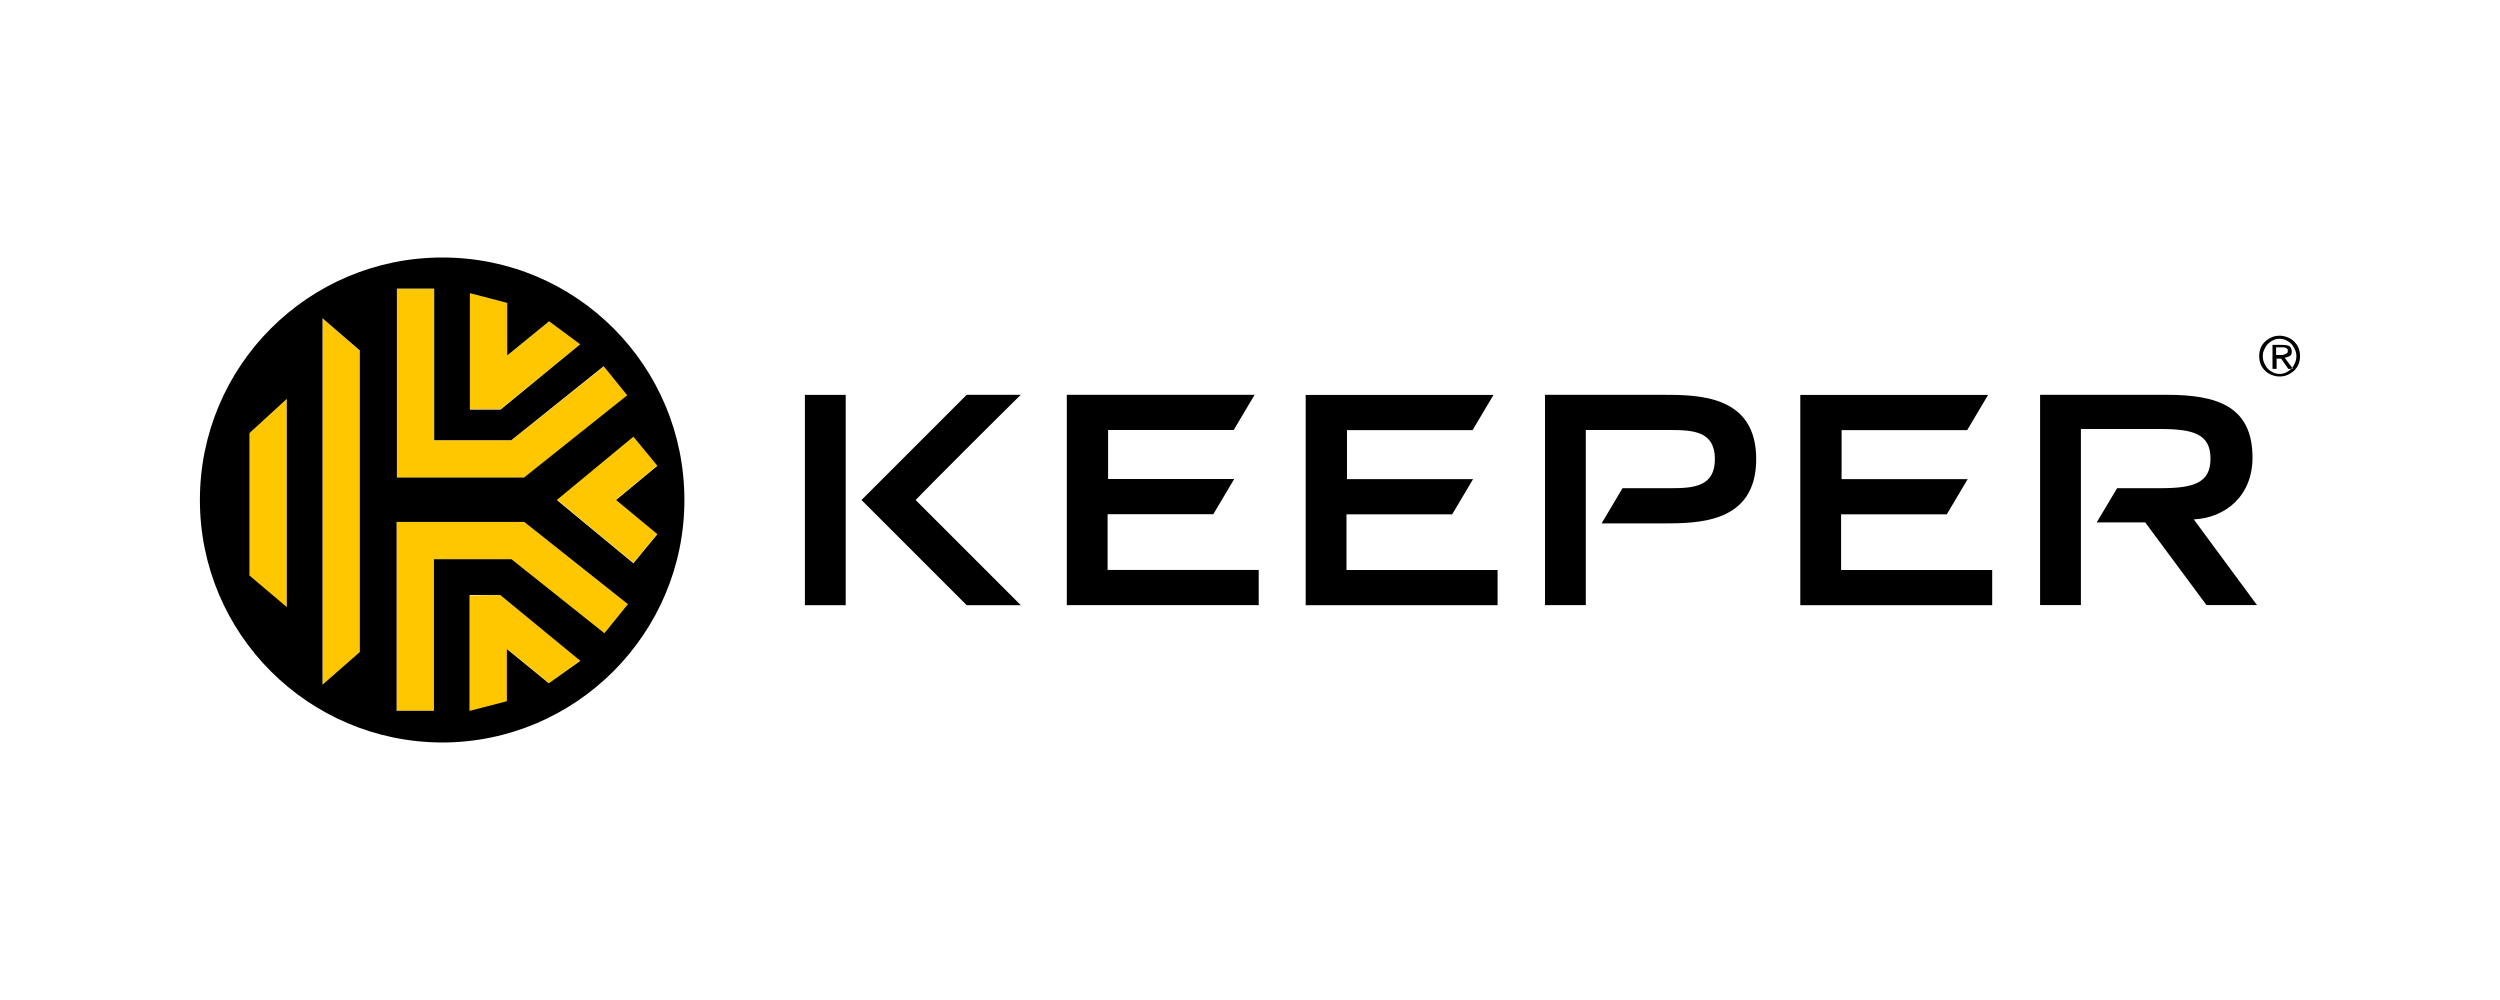 <?xml version="1.0" encoding="UTF-8"?>
<svg id="Layer_1" data-name="Layer 1" xmlns="http://www.w3.org/2000/svg" viewBox="0 0 250 100">
  <defs>
    <style>
      .cls-1 {
        fill-rule: evenodd;
      }

      .cls-2 {
        fill: #ffc700;
      }
    </style>
  </defs>
  <path class="cls-2" d="M24.95,43.31l3.73-3.42v20.88l-3.73-3.22v-14.24ZM62.78,39.54l-2.35-2.91-9.29,7.4h-7.71v-15.16h-3.73v18.89h12.76l10.31-8.22ZM58.03,34.43l-3.11-2.3-4.19,3.42v-5.26l-3.73-.97v11.59h3.06s7.96-6.48,7.96-6.48ZM32.25,68.48l3.73-3.27v-30.12l-3.73-3.27v36.65ZM65.74,46.53l-2.4-2.91-7.66,6.33,7.66,6.33,2.4-2.91-4.13-3.42s4.13-3.42,4.13-3.42ZM39.65,52.19v18.89h3.73v-15.16h7.76l9.29,7.4,2.35-2.91-10.36-8.22s-12.76,0-12.76,0ZM47,59.55v11.59l3.73-.97v-5.26l4.19,3.42,3.11-2.3-8.01-6.53s-3.01.05-3.01.05Z"/>
  <path class="cls-1" d="M110.76,51.43v5.56h15.11v3.52h-19.19v-21.03h18.78l-2.09,3.52h-12.56v4.9h12.61l-2.09,3.52h-10.57M134.7,51.43h10.52l2.09-3.52h-12.61v-4.9h12.56l2.09-3.52h-18.78v21.03h19.19v-3.52h-15.11v-5.56M184.16,51.43h10.52l2.09-3.52h-12.61v-4.9h12.56l2.09-3.52h-18.78v21.03h19.19v-3.52h-15.11v-5.56M102.08,39.48h-5.41l-10.52,10.52,10.52,10.52h5.41l-10.52-10.52c1.79-1.84,7.96-8.01,10.52-10.52M80.49,60.52h4.08v-21.03h-4.08v21.03ZM219.38,51.94c3.11-.15,5.87-2.3,5.87-6.18,0-5.16-3.57-6.28-8.58-6.28h-12.66v21.03h4.08v-17.61h7.91c3.37,0,5.05.51,5.05,2.96s-1.68,2.96-5.05,2.96h-4.29l-2.04,3.42h4.85l6.13,8.27h5.05l-6.33-8.58M166.24,39.48h-11.74v21.03h4.08v-17.51h8.52c2.35,0,4.39.2,4.39,2.91s-2.04,2.91-4.39,2.91h-4.85l-2.09,3.52h6.07c3.57,0,9.39,0,9.39-6.43s-5.82-6.43-9.39-6.43M68.44,50c0,13.37-10.87,24.25-24.25,24.25-13.37-.05-24.2-10.87-24.2-24.25s10.82-24.25,24.25-24.25,24.2,10.87,24.2,24.25ZM47,40.96h3.06l7.96-6.53-3.11-2.3-4.19,3.42v-5.26l-3.73-.97s0,11.64,0,11.64ZM39.65,47.75h12.76l10.31-8.22-2.35-2.91-9.24,7.4h-7.71v-15.16h-3.73v18.89h-.05ZM28.68,39.89l-3.73,3.42v14.24l3.73,3.16v-20.83ZM36.03,35.09l-3.78-3.27v36.65l3.73-3.27v-30.12h.05ZM58.03,66.08l-8.01-6.58h-3.06v11.59l3.73-.97v-5.21l4.19,3.42,3.16-2.25ZM62.78,60.41l-10.36-8.22h-12.76v18.89h3.73v-15.16h7.76l9.29,7.4s2.35-2.91,2.35-2.91ZM65.74,53.42l-4.13-3.42,4.13-3.42-2.4-2.91-7.66,6.33,7.66,6.33,2.4-2.91ZM228.47,35.76c.2,0,.36-.1.51-.15.15-.1.2-.26.2-.46s-.1-.41-.2-.51c-.15-.1-.41-.15-.71-.15h-1.02v2.4h.41v-1.02h.46l.71,1.02h.46l-.82-1.12h0ZM228.32,35.5h-.71v-.77h.77c.05,0,.15.05.2.05.05.05.1.05.15.1.05.05.05.1.05.2s0,.15-.05.2-.1.1-.15.1c-.1.05-.2.1-.26.1ZM230,35.61c0-.31-.05-.56-.15-.82-.1-.26-.26-.46-.46-.66s-.41-.31-.66-.41c-.26-.1-.51-.15-.77-.15s-.56.05-.77.15c-.26.1-.46.26-.66.41-.2.2-.36.41-.46.66-.1.26-.15.51-.15.82s.05.56.15.82c.1.26.26.46.46.66s.41.31.66.41c.26.1.51.15.77.15s.56-.05.77-.15c.26-.1.46-.26.66-.41.2-.2.36-.41.46-.66.1-.26.15-.51.15-.82ZM229.64,35.61c0,.26-.05.46-.15.71-.1.2-.2.41-.36.56-.15.15-.31.26-.51.36s-.41.15-.66.15-.46-.05-.66-.15c-.2-.1-.36-.2-.51-.36-.15-.15-.26-.36-.36-.56s-.15-.46-.15-.71.05-.46.15-.66c.1-.2.2-.41.36-.56.15-.15.31-.26.51-.36s.41-.15.66-.15.46.05.66.15c.2.1.36.2.51.36.15.15.26.36.36.56s.15.46.15.66Z"/>
</svg>
